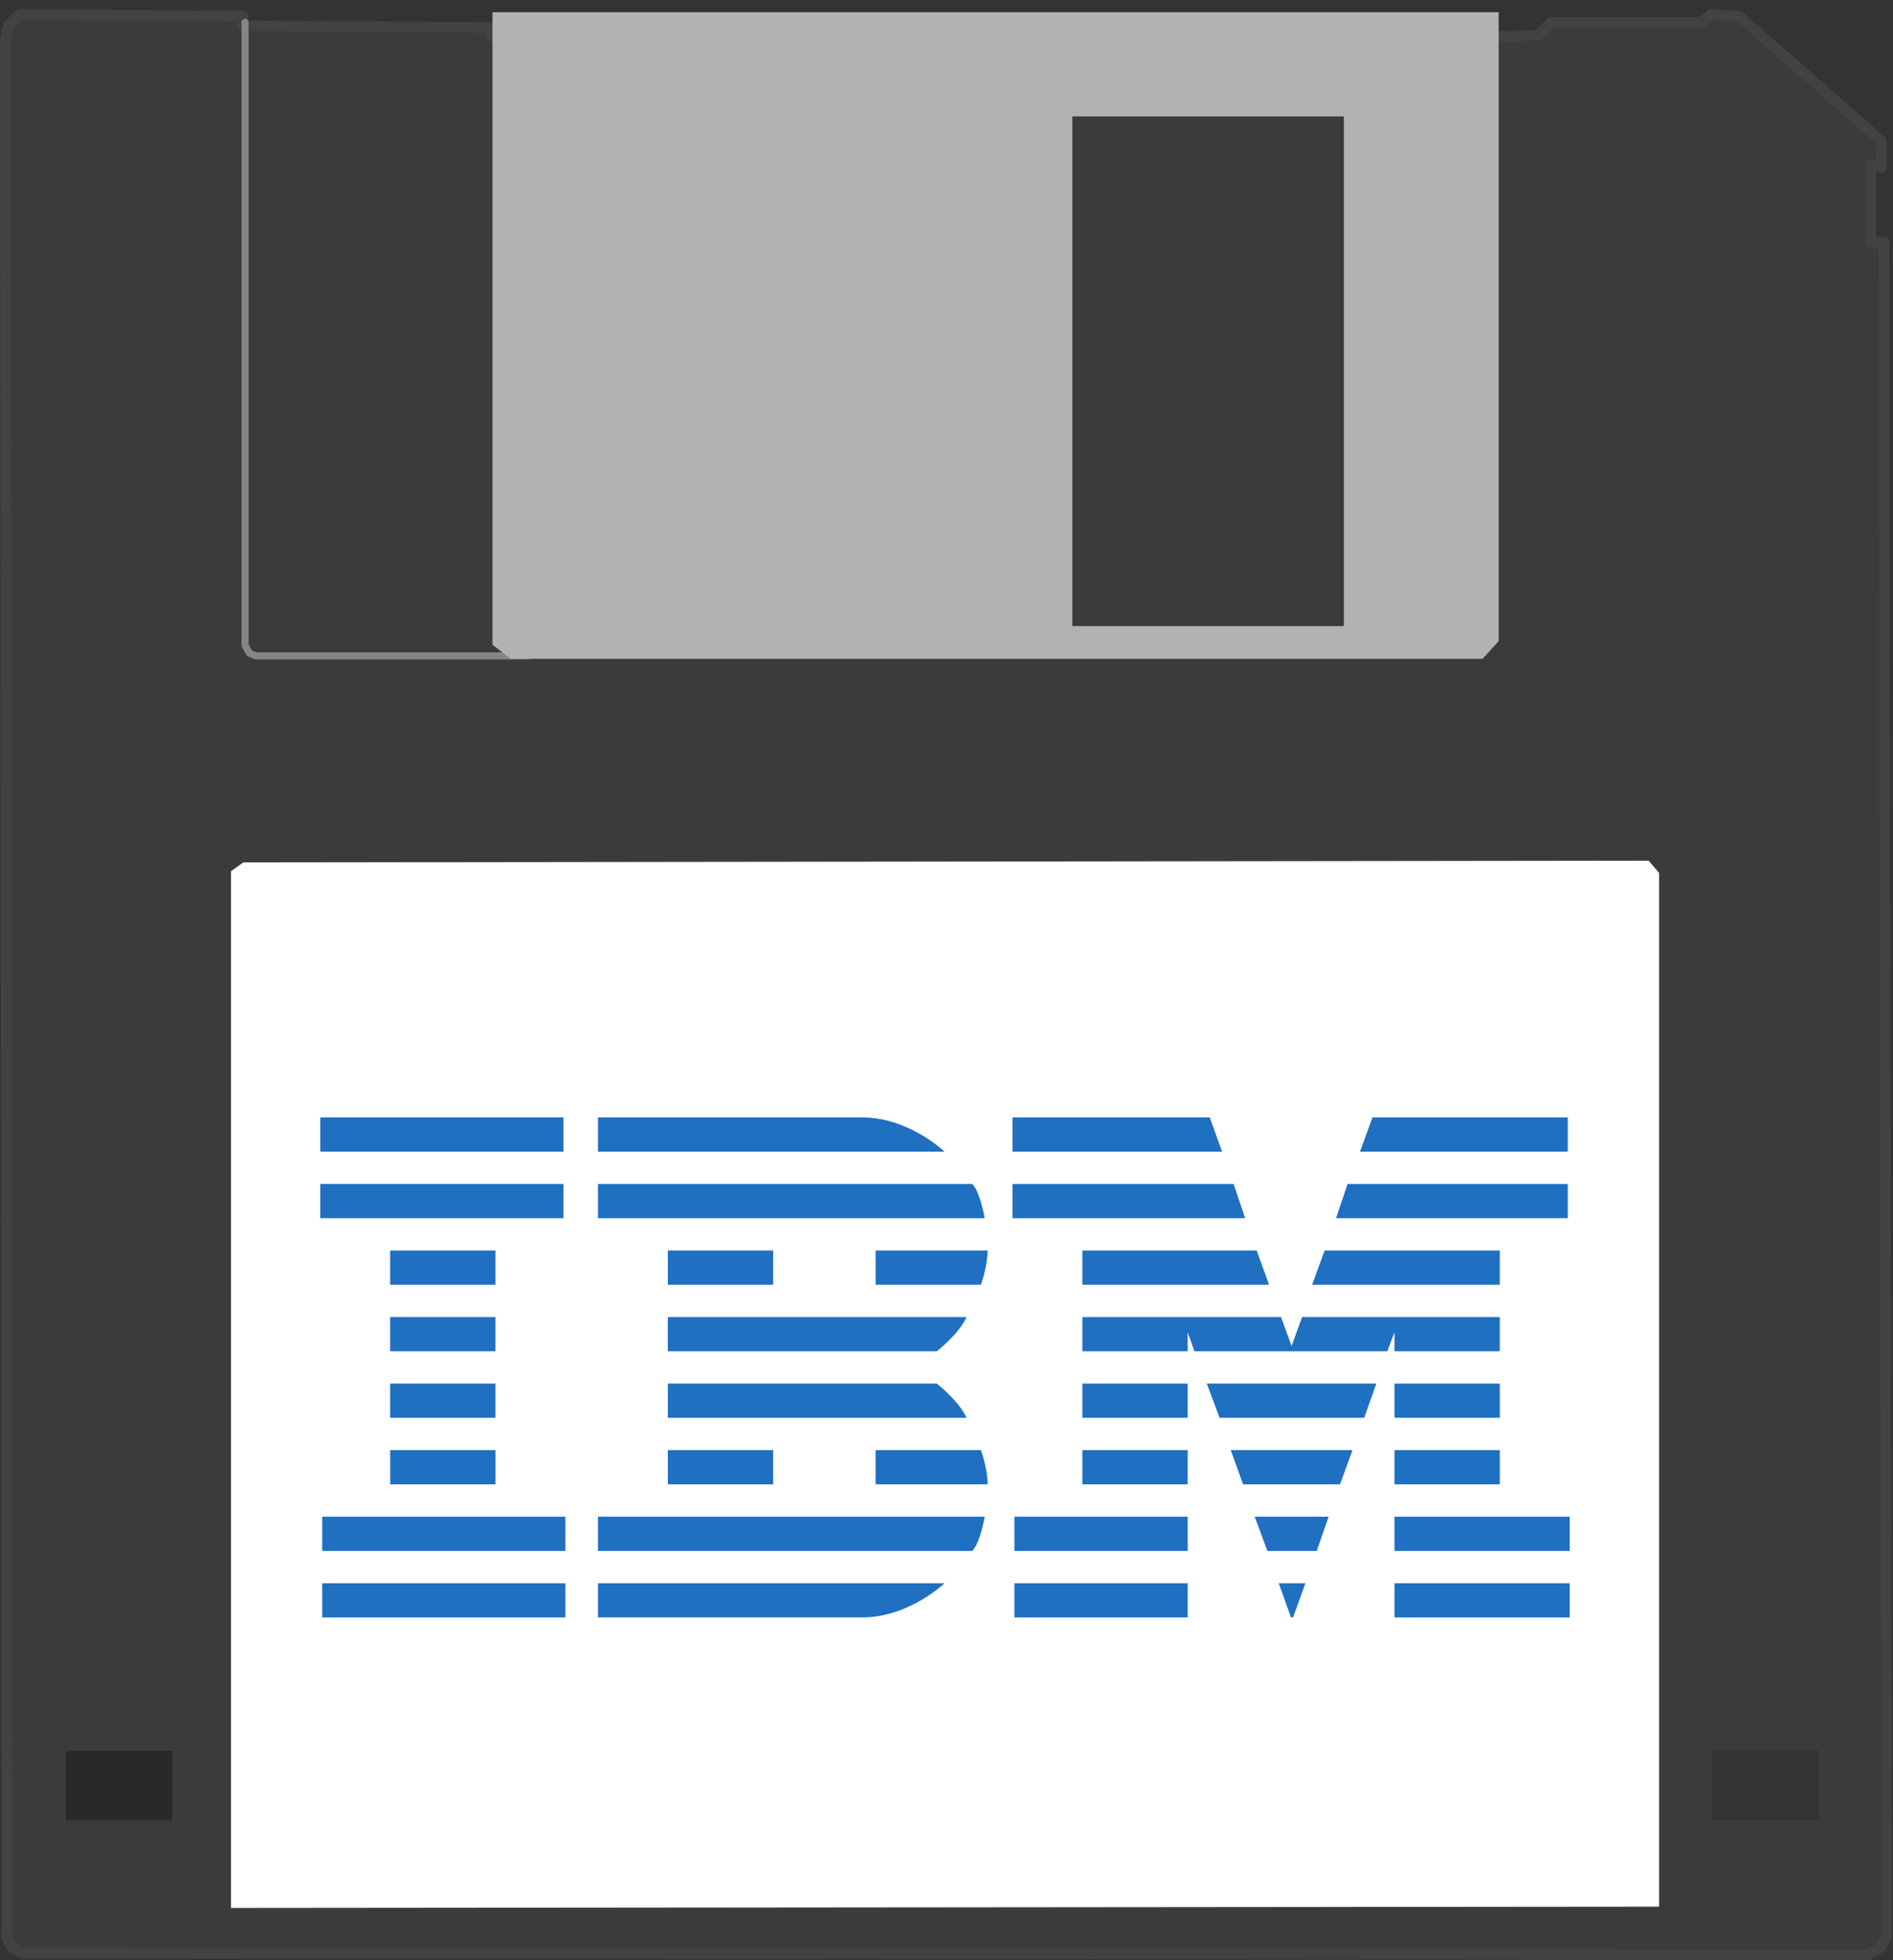 <?xml version="1.0" encoding="UTF-8" standalone="no"?>
<svg
   xmlns:dc="http://purl.org/dc/elements/1.1/"
   xmlns:cc="http://creativecommons.org/ns#"
   xmlns:rdf="http://www.w3.org/1999/02/22-rdf-syntax-ns#"
   xmlns:svg="http://www.w3.org/2000/svg"
   xmlns="http://www.w3.org/2000/svg"
   xmlns:sodipodi="http://sodipodi.sourceforge.net/DTD/sodipodi-0.dtd"
   xmlns:inkscape="http://www.inkscape.org/namespaces/inkscape"
   version="1.1"
   id="svg6053"
   viewBox="0 0 201 208"
   height="208"
   width="201"
   inkscape:version="0.92.5 (2060ec1f9f, 2020-04-08)"
   sodipodi:docname="game.svg">
  <rect x="0" y="0" width="201" height="208" fill="#333333" stroke="none"/>
  <sodipodi:namedview
     pagecolor="#ffffff"
     bordercolor="#666666"
     borderopacity="1"
     objecttolerance="10"
     gridtolerance="10"
     guidetolerance="10"
     inkscape:pageopacity="0"
     inkscape:pageshadow="2"
     inkscape:window-width="1920"
     inkscape:window-height="1141"
     id="namedview15"
     showgrid="false"
     inkscape:zoom="1.6045885"
     inkscape:cx="-1.5302598"
     inkscape:cy="58.308659"
     inkscape:window-x="0"
     inkscape:window-y="0"
     inkscape:window-maximized="1"
     inkscape:current-layer="svg6053"
     inkscape:snap-to-guides="true"
     inkscape:snap-grids="true" />
  <defs
     id="defs6055" />
  <g
     id="g882">
    <g
       id="layer1"
       transform="translate(0,-844.362)">
      <path
         d="m 181.769,1030.075 h 11.284 v 7.361 H 181.769 Z M 2.148,845.891 l -1.205,1.107 -0.388,1.399 0.194,201.53 0.466,1.032 1.03,0.659 196.109,0.174 1.305,-0.734 0.659,-1.225 -0.273,-179.795 h -1.399 v -8.199 l 1.106,0.273 v -2.797 l -15.095,-13.25 -2.991,-0.175 -0.932,0.835 h -16.046 l -1.399,1.399 -3.264,0.098 H 52.232 l 10e-4,-0.932 -26.5,-0.195 0.096,-1.03 -23.684,-0.174 0.002,10e-4 z"
         style="fill:#3b3b3b;fill-opacity:1;fill-rule:nonzero;stroke:none"
         id="path986"
         inkscape:connector-curvature="0" />
      <g
         id="g988"
         transform="matrix(1.25,0,0,-1.25,0.562,848.405)">
        <path
           d="m 0,0 0.149,-161.224 0.373,-0.821 0.821,-0.522 156.897,-0.149 1.044,0.597 0.523,0.969 -0.224,143.841 h -1.119 v 6.566 l 0.895,-0.224 v 2.238 L 147.273,1.865 144.885,2.014 144.139,1.343 H 131.307 L 130.188,0.224 127.577,0.149 H 41.332 v 0.746 l -21.188,0.15 0.074,0.82 -18.95,0.149 -0.97,-0.895 z"
           style="fill:none;stroke:#424242;stroke-width:0.9;stroke-linecap:round;stroke-linejoin:round;stroke-miterlimit:10;stroke-dasharray:none;stroke-opacity:1"
           id="path990"
           inkscape:connector-curvature="0" />
      </g>
      <g
         id="g992"
         transform="matrix(1.25,0,0,-1.25,26.022,846.726)">
        <path
           d="m 0,0 v -52.896 l 0.373,-0.671 0.522,-0.224 h 23.128"
           style="fill:none;stroke:#858586;stroke-width:0.6;stroke-linecap:round;stroke-linejoin:round;stroke-miterlimit:10;stroke-dasharray:none;stroke-opacity:1"
           id="path994"
           inkscape:connector-curvature="0" />
      </g>
      <path
         d="M 6.998,1037.532 H 18.282 v -7.367 H 6.998 Z"
         style="fill:#292929;fill-opacity:1;fill-rule:nonzero;stroke:none"
         id="path996"
         inkscape:connector-curvature="0" />
      <g
         id="g998"
         transform="matrix(1.25,0,0,-1.25,176.167,1046.696)">
        <path
           d="m 0,0 v 87.757 l -0.895,1.044 -119.37,-0.149 -1.045,-0.746 V -0.112 Z"
           style="fill:#ffffff;fill-opacity:1;fill-rule:nonzero;stroke:none"
           id="path1000"
           inkscape:connector-curvature="0" />
      </g>
      <path
         d="m 113.863,856.712 h 28.832 v 54.09 h -28.832 z m -61.57,-11.055 v 67.127 l 1.944,1.496 h 103.186 l 1.71,-1.885 v -66.735 H 52.297 l -0.004,-0.004 z"
         style="fill:#b2b2b2;fill-opacity:1;fill-rule:nonzero;stroke:none"
         id="path1002"
         inkscape:connector-curvature="0" />
    </g>
    <path
       style="fill:#1f70c1;stroke-width:0.899"
       inkscape:connector-curvature="0"
       id="path3488"
       d="m 34.007,118.58 v 3.631 h 25.822 v -3.631 z m 29.481,0 v 3.631 h 36.798 c 0,0 -3.759,-3.631 -8.737,-3.631 z m 44.017,0 v 3.631 h 22.263 l -1.321,-3.631 z m 38.223,0 -1.321,3.631 h 22.06 v -3.631 z m -111.721,7.06 v 3.631 h 25.822 v -3.631 z m 29.481,0.005 v 3.625 H 104.556 c 0,0 -0.48,-2.794 -1.316,-3.625 z m 44.017,0 v 3.625 h 24.703 l -1.224,-3.625 z m 35.58,0 -1.223,3.625 h 24.604 v -3.625 h -23.381 z m -101.657,7.055 v 3.635 h 11.183 v -3.635 z m 29.481,0 v 3.635 h 11.183 v -3.635 z m 22.06,0 v 3.635 h 11.183 c 0,0 0.71,-1.92 0.71,-3.635 z m 21.956,0 v 3.635 h 19.827 l -1.322,-3.635 z m 25.724,0 -1.327,3.635 h 19.925 v -3.635 z m -99.222,7.066 v 3.631 h 11.183 v -3.631 z m 29.481,0 v 3.631 h 28.564 c 0,0 2.389,-1.863 3.151,-3.631 z m 44.017,0 v 3.631 h 11.183 v -2.022 l 0.71,2.021 h 20.485 l 0.762,-2.021 v 2.021 h 11.183 v -3.631 h -20.992 l -1.114,3.076 -1.119,-3.076 z m -73.497,7.06 v 3.631 h 11.183 v -3.631 z m 29.481,0 v 3.631 h 31.715 c -0.762,-1.762 -3.151,-3.631 -3.151,-3.631 z m 44.017,0 v 3.631 h 11.183 v -3.631 z m 13.215,0 1.352,3.631 h 15.36 l 1.285,-3.631 z m 19.925,0 v 3.631 h 11.183 v -3.631 z m -106.637,7.06 v 3.631 h 11.183 v -3.631 z m 29.481,0 v 3.631 h 11.183 v -3.631 z m 22.06,0 v 3.631 h 11.893 c 0,-1.713 -0.71,-3.631 -0.71,-3.631 z m 21.956,0 v 3.631 h 11.183 v -3.631 z m 15.754,0 1.311,3.631 h 10.297 l 1.321,-3.631 z m 17.386,0 v 3.631 h 11.183 v -3.631 z m -113.856,7.061 v 3.636 h 25.823 v -3.636 z m 29.279,0 v 3.636 h 39.752 c 0.836,-0.833 1.316,-3.636 1.316,-3.636 z m 44.219,0 v 3.636 h 18.402 v -3.636 z m 25.516,0 1.347,3.636 h 5.239 l 1.265,-3.636 z m 14.842,0 v 3.636 h 18.603 v -3.636 z m -113.856,7.066 v 3.631 h 25.823 v -3.631 z m 29.279,0 v 3.625 h 28.061 c 4.978,0 8.737,-3.625 8.737,-3.625 z m 44.219,0 v 3.631 h 18.402 v -3.631 z m 28.071,0 1.295,3.621 0.223,0.004 1.316,-3.625 -2.834,-4.6e-4 v 0 z m 12.287,0 v 3.631 h 18.603 v -3.631 z" />
  </g>
</svg>

